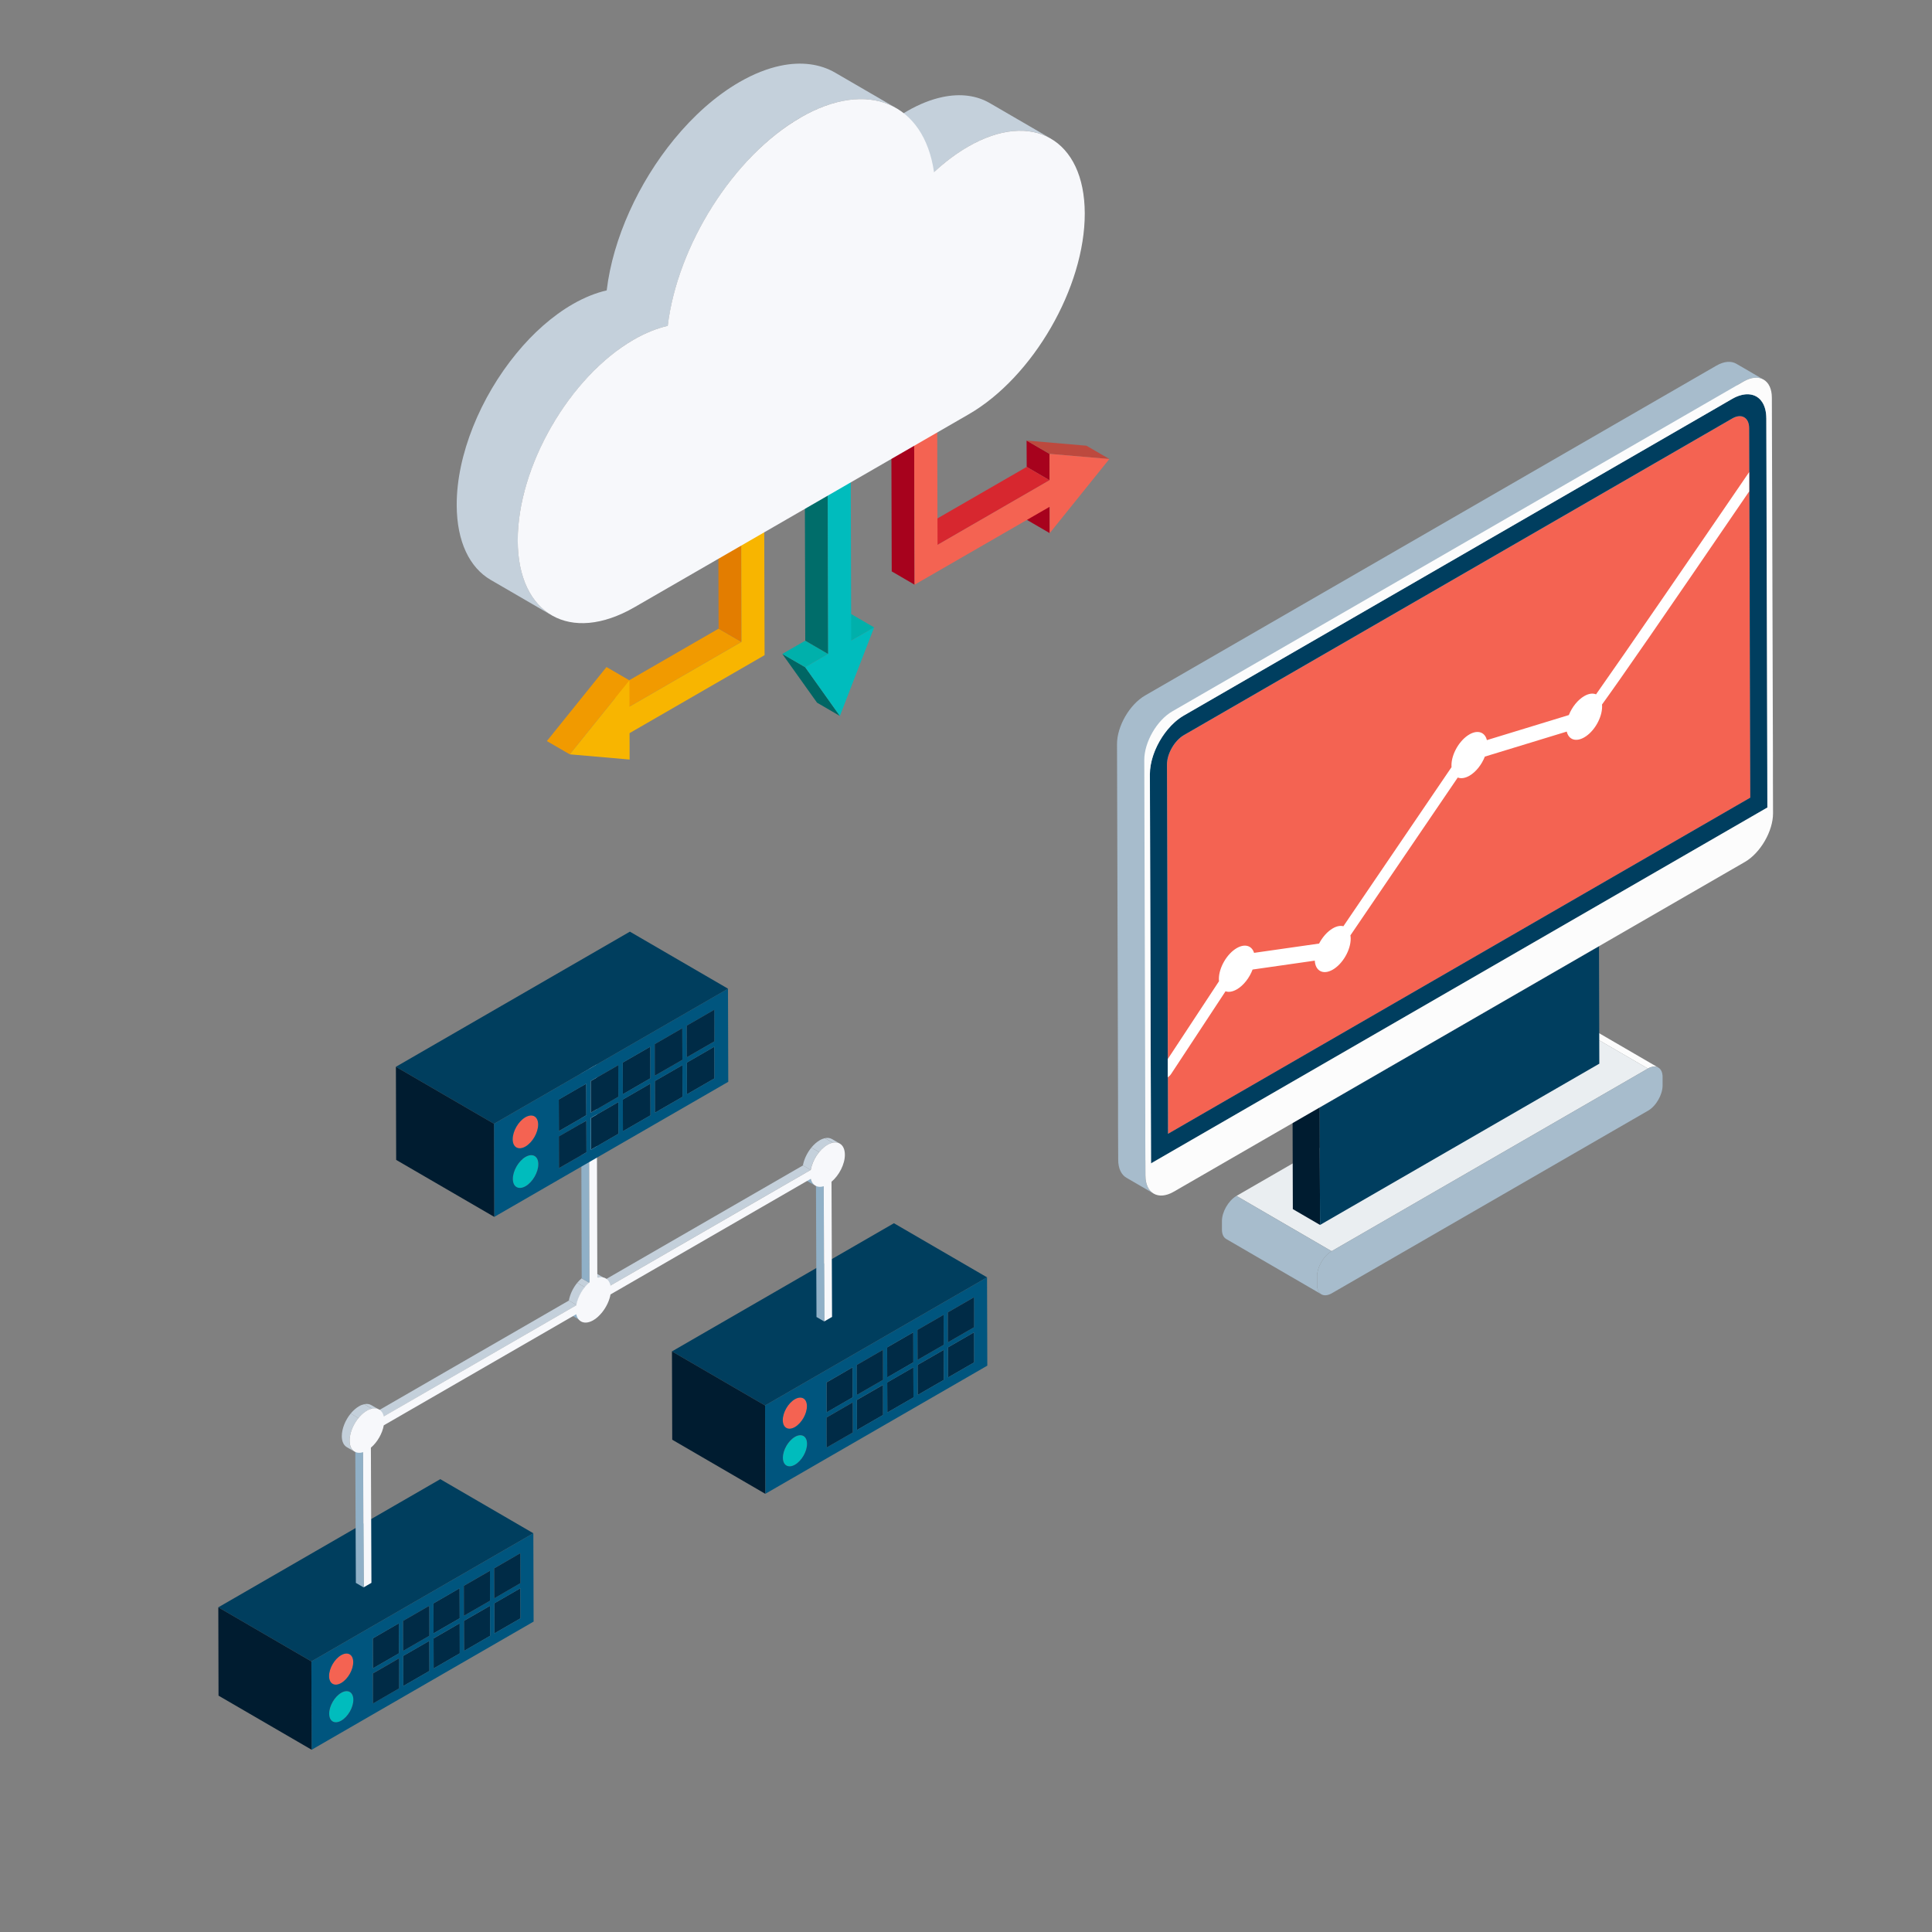 <?xml version="1.0" encoding="UTF-8"?>
<svg id="_レイヤー_1" data-name="レイヤー_1" xmlns="http://www.w3.org/2000/svg" width="360" height="360" viewBox="0 0 360 360">
  <rect x="0" y="0" width="360" height="360" fill="#808080" stroke="none"/>
  <defs>
    <style>
      .cls-1 {
        fill: #006664;
      }

      .cls-2 {
        fill: none;
      }

      .cls-3 {
        fill: #00557e;
      }

      .cls-4 {
        fill: #003e5f;
      }

      .cls-5 {
        fill: #f19a00;
      }

      .cls-6 {
        fill: #001c30;
      }

      .cls-7 {
        isolation: isolate;
      }

      .cls-8 {
        fill: #00bcbd;
      }

      .cls-9 {
        fill: #a4bacb;
      }

      .cls-10 {
        fill: #00b0ab;
      }

      .cls-11 {
        fill: #bd493e;
      }

      .cls-12 {
        fill: #002b46;
      }

      .cls-13 {
        fill: #fff;
      }

      .cls-14 {
        fill: #f46352;
      }

      .cls-15 {
        fill: #a7021d;
      }

      .cls-16 {
        fill: #d7272f;
      }

      .cls-17 {
        fill: #f8b500;
      }

      .cls-18 {
        fill: #eaeef1;
      }

      .cls-19 {
        fill: #006d6a;
      }

      .cls-20 {
        fill: #fcfcfc;
      }

      .cls-21 {
        fill: #003e5e;
      }

      .cls-22 {
        fill: #003b65;
      }

      .cls-23 {
        fill: #a7bccc;
      }

      .cls-24 {
        fill: #c4d0db;
      }

      .cls-25 {
        fill: #e37d00;
      }

      .cls-26 {
        fill: #f7f8fb;
      }

      .cls-27 {
        fill: #90b0c7;
      }
    </style>
  </defs>
  <rect class="cls-2" width="360" height="360"/>
  <g>
    <g>
      <g>
        <path class="cls-24" d="M184.43,19.21c-2.44-1.42-5.46-1.84-8.84-1.12-2.08.44-4.3,1.31-6.6,2.64-2.2,1.27-4.33,2.88-6.32,4.73l11.38,6.61c1.99-1.85,4.12-3.46,6.32-4.73,2.3-1.33,4.52-2.2,6.6-2.64,3.38-.71,6.4-.29,8.84,1.12l-11.38-6.61Z"/>
        <path class="cls-24" d="M155.64,13.55c-2.82-1.64-6.32-2.12-10.22-1.3-2.41.51-4.97,1.51-7.63,3.04-4.42,2.55-8.57,6.27-12.17,10.66-6.64,8.09-11.41,18.49-12.57,28.16-2,.46-4.13,1.3-6.32,2.56-3.82,2.2-7.4,5.4-10.51,9.19-6.66,8.1-11.15,18.88-11.12,28.27.02,6.84,2.43,11.65,6.33,13.92l11.38,6.61c-3.89-2.26-6.31-7.08-6.33-13.92-.03-9.39,4.46-20.17,11.12-28.27,3.11-3.79,6.69-6.99,10.51-9.19,2.19-1.26,4.32-2.11,6.32-2.56,1.16-9.67,5.93-20.06,12.57-28.16,3.6-4.39,7.75-8.1,12.17-10.66,2.66-1.53,5.22-2.54,7.63-3.04,3.9-.82,7.4-.34,10.22,1.3l-11.38-6.61Z"/>
      </g>
      <g>
        <g class="cls-7">
          <polygon class="cls-5" points="117.29 131.67 113.03 129.19 133.9 117.14 138.16 119.61 117.29 131.67"/>
          <polygon class="cls-25" points="138.16 119.61 133.9 117.14 133.82 89.72 138.09 92.2 138.16 119.61"/>
          <polygon class="cls-5" points="138.09 92.2 133.82 89.72 138.11 87.24 142.38 89.72 138.09 92.2"/>
          <polygon class="cls-5" points="106.17 140.56 101.9 138.09 113.01 124.29 117.28 126.77 106.17 140.56"/>
          <polygon class="cls-17" points="142.38 89.72 142.47 122.08 117.31 136.61 117.32 141.53 106.17 140.56 117.28 126.77 117.29 131.67 138.16 119.61 138.09 92.2 142.38 89.72"/>
        </g>
        <g class="cls-7">
          <polygon class="cls-15" points="195.6 99.34 191.33 96.86 191.32 91.95 195.59 94.43 195.6 99.34"/>
          <polygon class="cls-15" points="195.57 89.48 191.31 87 191.29 82.09 195.56 84.57 195.57 89.48"/>
          <polygon class="cls-11" points="195.56 84.57 191.29 82.09 202.44 83.05 206.71 85.53 195.56 84.57"/>
          <polygon class="cls-16" points="174.7 101.53 170.43 99.05 191.31 87 195.57 89.48 174.7 101.53"/>
          <polygon class="cls-15" points="170.42 108.95 166.16 106.47 166.06 71.1 170.32 73.58 170.42 108.95"/>
          <polygon class="cls-16" points="170.32 73.58 166.06 71.1 170.35 68.63 174.61 71.11 170.32 73.58"/>
          <polygon class="cls-14" points="174.61 71.11 174.7 101.53 195.57 89.48 195.56 84.57 206.71 85.53 195.6 99.34 195.59 94.43 170.42 108.95 170.32 73.58 174.61 71.11"/>
        </g>
        <g class="cls-7">
          <polygon class="cls-10" points="158.61 119.38 154.34 116.9 158.62 114.43 162.88 116.91 158.61 119.38"/>
          <polygon class="cls-1" points="156.5 133.41 152.24 130.93 145.77 121.85 150.04 124.33 156.5 133.41"/>
          <polygon class="cls-10" points="150.04 124.33 145.77 121.85 150.05 119.38 154.32 121.86 150.04 124.33"/>
          <polygon class="cls-19" points="154.32 121.86 150.05 119.38 149.94 80.41 154.21 82.89 154.32 121.86"/>
          <polygon class="cls-10" points="154.21 82.89 149.94 80.41 154.23 77.93 158.5 80.41 154.21 82.89"/>
          <polygon class="cls-8" points="158.5 80.41 158.61 119.38 162.88 116.91 156.5 133.41 150.04 124.33 154.32 121.86 154.21 82.89 158.5 80.41"/>
        </g>
      </g>
      <path class="cls-26" d="M149.17,21.9c12.56-7.25,23.02-2.64,24.87,10.17,2-1.85,4.12-3.46,6.32-4.73,11.98-6.92,21.73-1.36,21.77,12.4.04,13.77-9.64,30.54-21.63,37.46l-62.26,35.94c-11.98,6.92-21.73,1.36-21.77-12.4-.04-13.77,9.64-30.54,21.63-37.46,2.19-1.26,4.32-2.11,6.32-2.56,1.79-14.91,12.17-31.55,24.75-38.81Z"/>
    </g>
    <g>
      <g>
        <polygon class="cls-12" points="96.97 295.95 96.99 301.55 92.12 304.36 92.1 298.76 96.97 295.95"/>
        <polygon class="cls-12" points="91.31 299.22 91.33 304.81 86.46 307.63 86.44 302.03 91.31 299.22"/>
        <polygon class="cls-12" points="85.66 302.48 85.67 308.08 80.8 310.89 80.79 305.3 85.66 302.48"/>
        <polygon class="cls-12" points="80 305.75 80.02 311.35 75.15 314.16 75.13 308.56 80 305.75"/>
        <polygon class="cls-12" points="85.64 295.95 85.66 301.54 80.78 304.35 80.77 298.77 85.64 295.95"/>
        <polygon class="cls-12" points="74.33 302.48 74.34 308.07 69.49 310.87 69.47 305.29 74.33 302.48"/>
        <path class="cls-8" d="M63.58,315.44c1.24-.72,2.26-.14,2.26,1.29,0,1.43-1,3.17-2.24,3.89-1.24.72-2.26.14-2.26-1.29,0-1.43,1-3.17,2.24-3.89Z"/>
        <path class="cls-14" d="M63.56,308.43c1.24-.72,2.26-.14,2.26,1.29,0,1.43-1,3.17-2.24,3.89-1.24.72-2.26.14-2.26-1.29,0-1.43,1-3.17,2.24-3.89Z"/>
        <path class="cls-3" d="M58.02,309.58l41.36-23.88.05,16.46-41.36,23.88-.05-16.46ZM91.33,304.81l-.02-5.6-4.87,2.81.02,5.6,4.87-2.81h0ZM85.67,308.08l-.02-5.6-4.87,2.81.02,5.6,4.87-2.81h0ZM96.99,301.55l-.02-5.6-4.87,2.81.02,5.6,4.87-2.81h0ZM80.02,311.35l-.02-5.6-4.87,2.81.02,5.6,4.87-2.81h0ZM74.36,314.61l-.02-5.6-4.86,2.8.02,5.6,4.86-2.8h0ZM91.31,298.27l-.02-5.58-4.87,2.81.02,5.58,4.87-2.81h0ZM85.66,301.54l-.02-5.58-4.87,2.81.02,5.58,4.87-2.81h0ZM80,304.8l-.02-5.58-4.87,2.81.02,5.58,4.87-2.81h0ZM96.97,295l-.02-5.58-4.87,2.81.02,5.58,4.87-2.81h0ZM74.34,308.07l-.02-5.58-4.86,2.8.02,5.58,4.86-2.8h0ZM63.6,320.61c1.24-.72,2.25-2.46,2.24-3.89,0-1.43-1.02-2.01-2.26-1.29-1.24.72-2.25,2.46-2.24,3.89,0,1.43,1.02,2.01,2.26,1.29h0ZM63.58,313.6c1.24-.72,2.25-2.46,2.24-3.89,0-1.43-1.02-2.01-2.26-1.29-1.24.72-2.25,2.46-2.24,3.89,0,1.43,1.02,2.01,2.26,1.29h0Z"/>
        <polygon class="cls-12" points="96.95 289.42 96.97 295 92.1 297.82 92.08 292.24 96.95 289.42"/>
        <polygon class="cls-12" points="91.3 292.69 91.31 298.27 86.44 301.08 86.43 295.5 91.3 292.69"/>
        <polygon class="cls-12" points="74.35 309.01 74.36 314.61 69.5 317.42 69.49 311.82 74.35 309.01"/>
        <polygon class="cls-12" points="79.98 299.22 80 304.8 75.13 307.61 75.11 302.03 79.98 299.22"/>
        <polygon class="cls-21" points="58.02 309.58 40.68 299.5 82.04 275.62 99.38 285.7 58.02 309.58"/>
        <polygon class="cls-6" points="58.07 326.04 40.72 315.96 40.68 299.5 58.02 309.58 58.07 326.04"/>
      </g>
      <g>
        <polygon class="cls-12" points="181.51 248.26 181.52 253.86 176.65 256.67 176.64 251.07 181.51 248.26"/>
        <polygon class="cls-12" points="175.85 251.53 175.87 257.12 171 259.93 170.98 254.34 175.85 251.53"/>
        <polygon class="cls-12" points="170.19 254.79 170.21 260.39 165.34 263.2 165.32 257.6 170.19 254.79"/>
        <polygon class="cls-12" points="164.54 258.06 164.55 263.65 159.68 266.46 159.67 260.87 164.54 258.06"/>
        <polygon class="cls-12" points="170.18 248.26 170.19 253.84 165.32 256.66 165.31 251.07 170.18 248.26"/>
        <polygon class="cls-12" points="158.86 254.79 158.88 260.37 154.02 263.18 154.01 257.6 158.86 254.79"/>
        <path class="cls-8" d="M148.12,267.75c1.24-.72,2.25-.14,2.26,1.29,0,1.43-1,3.17-2.24,3.89-1.24.72-2.26.14-2.26-1.29,0-1.43,1-3.17,2.24-3.89Z"/>
        <path class="cls-14" d="M148.1,260.74c1.24-.72,2.26-.14,2.26,1.29,0,1.43-1,3.17-2.24,3.89-1.24.72-2.26.14-2.26-1.29,0-1.43,1-3.17,2.24-3.89Z"/>
        <path class="cls-3" d="M142.56,261.89l41.36-23.88.05,16.46-41.36,23.88-.05-16.46ZM175.87,257.12l-.02-5.6-4.87,2.81.02,5.6,4.87-2.81h0ZM170.21,260.39l-.02-5.6-4.87,2.81.02,5.6,4.87-2.81h0ZM181.52,253.86l-.02-5.6-4.87,2.81.02,5.6,4.87-2.81h0ZM164.55,263.65l-.02-5.6-4.87,2.81.02,5.6,4.87-2.81h0ZM158.9,266.92l-.02-5.6-4.86,2.8.02,5.6,4.86-2.8h0ZM175.85,250.58l-.02-5.58-4.87,2.81.02,5.58,4.87-2.81h0ZM170.19,253.84l-.02-5.58-4.87,2.81.02,5.58,4.87-2.81h0ZM164.54,257.11l-.02-5.58-4.87,2.81.02,5.58,4.87-2.81h0ZM181.5,247.31l-.02-5.58-4.87,2.81.02,5.58,4.87-2.81h0ZM158.88,260.37l-.02-5.58-4.86,2.8.02,5.58,4.86-2.8h0ZM148.14,272.92c1.24-.72,2.25-2.46,2.24-3.89,0-1.43-1.02-2.01-2.26-1.29-1.24.72-2.25,2.46-2.24,3.89,0,1.43,1.02,2.01,2.26,1.29h0ZM148.12,265.91c1.24-.72,2.25-2.46,2.24-3.89,0-1.43-1.02-2.01-2.26-1.29-1.24.72-2.25,2.46-2.24,3.89,0,1.43,1.02,2.01,2.26,1.29h0Z"/>
        <polygon class="cls-12" points="181.49 241.73 181.5 247.31 176.63 250.12 176.62 244.54 181.49 241.73"/>
        <polygon class="cls-12" points="175.83 245 175.85 250.58 170.98 253.39 170.96 247.81 175.83 245"/>
        <polygon class="cls-12" points="158.88 261.32 158.9 266.92 154.04 269.72 154.02 264.13 158.88 261.32"/>
        <polygon class="cls-12" points="164.52 251.53 164.54 257.11 159.67 259.92 159.65 254.34 164.52 251.53"/>
        <polygon class="cls-21" points="142.56 261.89 125.21 251.81 166.57 227.93 183.92 238.01 142.56 261.89"/>
        <polygon class="cls-6" points="142.6 278.35 125.26 268.27 125.21 251.81 142.56 261.89 142.6 278.35"/>
      </g>
      <g>
        <g class="cls-7">
          <polygon class="cls-27" points="153.59 246.24 152.14 245.4 152.04 220.21 153.48 221.05 153.59 246.24"/>
          <g class="cls-7">
            <path class="cls-27" d="M151.93,220.94l-1.45-.84c-.42-.24-.72-.68-.86-1.28l1.45.84c.15.6.45,1.03.86,1.28h0Z"/>
          </g>
          <g class="cls-7">
            <path class="cls-24" d="M151.06,218l-1.45-.84c.21-1.16.8-2.37,1.58-3.33l1.45.84c-.79.96-1.37,2.17-1.58,3.33h0Z"/>
            <path class="cls-24" d="M152.64,214.67l-1.45-.84c.46-.56.99-1.03,1.55-1.36.34-.2.67-.32.97-.39l1.45.84c-.31.06-.63.19-.97.39-.56.33-1.09.8-1.55,1.36h0Z"/>
            <path class="cls-24" d="M155.17,212.92l-1.45-.84c.5-.11.95-.04,1.31.17l1.45.84c-.36-.21-.81-.27-1.31-.17h0Z"/>
          </g>
          <polygon class="cls-24" points="113.71 239.57 112.26 238.73 149.62 217.16 151.06 218 113.71 239.57"/>
          <g class="cls-7">
            <path class="cls-27" d="M108.31,246.13l-1.45-.84c-.42-.24-.72-.68-.86-1.28l1.45.84c.14.6.44,1.04.86,1.28h0Z"/>
          </g>
          <g class="cls-7">
            <g class="cls-7">
              <path class="cls-13" d="M111.29,238.19l-1.45-.84c.09-.03.18-.05.26-.07l1.45.84c-.09.02-.17.04-.26.07h0Z"/>
              <path class="cls-24" d="M111.55,238.12l-1.45-.84c.5-.11.94-.04,1.3.17l1.45.84c-.36-.21-.8-.27-1.3-.16h0Z"/>
            </g>
          </g>
          <g class="cls-7">
            <path class="cls-24" d="M107.45,243.18l-1.45-.84c.2-1.15.78-2.36,1.56-3.31l1.45.84c-.78.95-1.36,2.16-1.56,3.31h0Z"/>
            <path class="cls-24" d="M109.01,239.87l-1.45-.84c.26-.31.53-.6.82-.84l1.45.84c-.29.25-.57.53-.82.84h0Z"/>
          </g>
          <polygon class="cls-27" points="67.75 295.79 66.31 294.95 66.2 269.76 67.65 270.6 67.75 295.79"/>
          <polygon class="cls-24" points="71.5 263.94 70.05 263.1 106 242.34 107.45 243.18 71.5 263.94"/>
          <polygon class="cls-27" points="109.84 239.03 108.39 238.19 108.26 192.45 109.71 193.29 109.84 239.03"/>
          <polygon class="cls-24" points="109.71 193.29 108.26 192.45 109.72 191.61 111.16 192.45 109.71 193.29"/>
          <g class="cls-7">
            <path class="cls-24" d="M66.08,270.5l-1.45-.84c-.58-.34-.94-1.05-.94-2.05,0-1.4.66-3.01,1.66-4.22l1.45.84c-.99,1.21-1.66,2.82-1.66,4.22,0,1.01.36,1.72.94,2.05h0Z"/>
            <path class="cls-24" d="M66.79,264.24l-1.45-.84c.46-.56.99-1.03,1.55-1.36.34-.2.67-.32.97-.39l1.45.84c-.31.06-.63.19-.97.39-.56.33-1.09.8-1.55,1.36h0Z"/>
            <path class="cls-24" d="M69.32,262.49l-1.45-.84c.5-.11.95-.04,1.31.17l1.45.84c-.36-.21-.81-.27-1.31-.17h0Z"/>
          </g>
        </g>
        <path class="cls-26" d="M157.43,215.17c0-2.05-1.45-2.88-3.23-1.86-1.53.88-2.8,2.85-3.13,4.69l-37.31,21.54c-.28-1.25-1.24-1.8-2.46-1.43l-.13-45.66-1.45.84.13,45.64c-1.23,1.02-2.2,2.71-2.48,4.29l-35.86,20.7c-.34-1.44-1.62-1.94-3.15-1.06-1.78,1.03-3.22,3.53-3.21,5.58,0,1.75,1.08,2.6,2.51,2.15l.1,25.19,1.45-.84-.1-25.19c1.19-1,2.13-2.63,2.4-4.16l35.86-20.7c.34,1.5,1.64,2.01,3.19,1.11.58-.33,1.11-.83,1.58-1.4.03-.04.06-.07.09-.11.76-.96,1.33-2.15,1.53-3.29l37.31-21.54c.29,1.2,1.22,1.75,2.42,1.38l.1,25.19,1.45-.84-.1-25.19c1.43-1.2,2.5-3.29,2.49-5.04Z"/>
      </g>
      <g>
        <polygon class="cls-12" points="133.11 195.04 133.13 200.94 128 203.9 127.98 198 133.11 195.04"/>
        <polygon class="cls-12" points="127.15 198.48 127.17 204.38 122.03 207.34 122.02 201.44 127.15 198.48"/>
        <polygon class="cls-12" points="121.19 201.92 121.21 207.82 116.07 210.79 116.05 204.89 121.19 201.92"/>
        <polygon class="cls-12" points="115.23 205.36 115.24 211.26 110.11 214.23 110.09 208.33 115.23 205.36"/>
        <polygon class="cls-12" points="121.17 195.04 121.19 200.92 116.05 203.89 116.04 198 121.17 195.04"/>
        <polygon class="cls-12" points="109.24 201.92 109.26 207.81 104.14 210.76 104.12 204.88 109.24 201.92"/>
        <path class="cls-8" d="M97.92,215.58c1.31-.76,2.38-.15,2.38,1.36,0,1.51-1.06,3.34-2.37,4.1-1.31.76-2.38.15-2.38-1.36,0-1.51,1.06-3.34,2.37-4.1Z"/>
        <path class="cls-14" d="M97.9,208.19c1.31-.76,2.38-.15,2.38,1.36s-1.06,3.34-2.37,4.1-2.38.15-2.38-1.36c0-1.51,1.05-3.34,2.37-4.1Z"/>
        <path class="cls-3" d="M92.05,209.4l43.6-25.17.05,17.35-43.6,25.17-.05-17.35ZM127.17,204.38l-.02-5.9-5.13,2.96.02,5.9,5.13-2.96h0ZM121.21,207.82l-.02-5.9-5.13,2.96.02,5.9,5.13-2.96h0ZM133.13,200.94l-.02-5.9-5.13,2.96.02,5.9,5.13-2.96h0ZM115.24,211.26l-.02-5.9-5.13,2.96.02,5.9,5.13-2.96h0ZM109.28,214.71l-.02-5.9-5.12,2.96.02,5.9,5.12-2.96h0ZM127.15,197.48l-.02-5.88-5.13,2.96.02,5.88,5.13-2.96h0ZM121.19,200.92l-.02-5.88-5.13,2.96.02,5.88,5.13-2.96h0ZM115.22,204.36l-.02-5.88-5.13,2.96.02,5.88,5.13-2.96h0ZM133.11,194.04l-.02-5.88-5.13,2.96.02,5.88,5.13-2.96h0ZM109.26,207.81l-.02-5.88-5.12,2.96.02,5.88,5.12-2.96h0ZM97.94,221.03c1.31-.76,2.37-2.59,2.37-4.1,0-1.51-1.07-2.11-2.38-1.36-1.31.76-2.37,2.59-2.37,4.1,0,1.51,1.07,2.11,2.38,1.36h0ZM97.91,213.64c1.31-.76,2.37-2.59,2.37-4.1,0-1.51-1.07-2.11-2.38-1.36-1.31.76-2.37,2.59-2.37,4.1,0,1.51,1.07,2.11,2.38,1.36h0Z"/>
        <polygon class="cls-12" points="133.1 188.15 133.11 194.04 127.98 197 127.96 191.12 133.1 188.15"/>
        <polygon class="cls-12" points="127.13 191.6 127.15 197.48 122.01 200.44 122 194.56 127.13 191.6"/>
        <polygon class="cls-12" points="109.26 208.81 109.28 214.71 104.16 217.66 104.14 211.76 109.26 208.81"/>
        <polygon class="cls-12" points="115.21 198.48 115.22 204.36 110.09 207.33 110.07 201.44 115.21 198.48"/>
        <polygon class="cls-21" points="92.05 209.4 73.77 198.78 117.37 173.6 135.66 184.23 92.05 209.4"/>
        <polygon class="cls-6" points="92.1 226.75 73.82 216.13 73.77 198.78 92.05 209.4 92.1 226.75"/>
      </g>
    </g>
    <g>
      <g>
        <g class="cls-7">
          <path class="cls-20" d="M291.28,188.63l17.72,10.3c-.49-.29-1.18-.25-1.94.18l-17.73-10.3c.76-.43,1.44-.47,1.94-.18Z"/>
          <polygon class="cls-18" points="248.13 233.14 230.4 222.84 289.34 188.81 307.07 199.11 248.13 233.14"/>
          <path class="cls-23" d="M248.13,233.14l-17.73-10.3c-1.5.87-2.72,2.99-2.71,4.7v1.59c0,.85.31,1.46.8,1.74l17.73,10.3c-.49-.29-.8-.89-.8-1.74v-1.59c0-1.72,1.21-3.84,2.71-4.7Z"/>
          <path class="cls-23" d="M307.07,199.11c1.5-.86,2.73-.16,2.73,1.56v1.59c0,1.72-1.21,3.84-2.71,4.7l-58.94,34.03c-1.5.86-2.73.16-2.73-1.56v-1.59c0-1.72,1.21-3.84,2.71-4.7l58.94-34.03Z"/>
        </g>
        <g>
          <g>
            <path class="cls-23" d="M213.44,219.05v-2.88s1.03.6,1.03.6l114.87-66.32-3.2-1.86-.2-68.81c0-.25-.03-.48-.07-.69,0-.02,0-.04-.01-.06,0,.02,0,.03.01.05-.03-.14-.07-.27-.11-.39.01.03.03.06.04.1h0s-.03-.07-.04-.1c-.16-.42-.41-.73-.74-.92-1.36-.79-2.73-1.59-4.09-2.38l1.84-1.06c.41-.24.81-.42,1.19-.56.07.38.11.79.11,1.23l5.06,2.94c0-1.99-.71-3.4-1.85-4.06-1.21-.7-2.41-1.4-3.62-2.1l1.22-.7c1.45-.84,2.77-.91,3.73-.35-.68-.39-1.35-.79-2.03-1.18-.08-.04-.18-.1-.25-.15-.68-.39-1.35-.79-2.03-1.18-.25-.15-.51-.29-.76-.44-.96-.56-2.28-.48-3.73.36l-106.43,61.45c-2.9,1.67-5.25,5.75-5.24,9.07l.19,66.9v3.9s.03,6.64.03,6.64c0,1.65.59,2.81,1.54,3.36,1.69.98,3.38,1.96,5.06,2.94-.95-.55-1.53-1.71-1.54-3.36Z"/>
            <path class="cls-9" d="M325.85,78.98s0,.04.02.06c0-.01,0-.03-.01-.04,0,0,0-.01,0-.02Z"/>
            <path class="cls-9" d="M325.93,79.43s-.01-.06-.01-.09c0,0,0,0,0-.01,0,.04.01.07.02.11Z"/>
          </g>
          <path class="cls-14" d="M322.78,77.99c1.74-1.01,3.16-.2,3.17,1.8l.2,68.85-108.5,62.64-.19-68.85c0-2,1.41-4.44,3.14-5.45l102.18-59Z"/>
          <g class="cls-7">
            <polygon class="cls-6" points="245.97 228.25 240.9 225.3 240.84 203.41 245.9 206.36 245.97 228.25"/>
            <polygon class="cls-22" points="245.9 206.36 240.84 203.41 292.89 173.37 297.95 176.31 245.9 206.36"/>
            <polygon class="cls-4" points="297.95 176.31 298.01 198.2 245.97 228.25 245.9 206.36 297.95 176.31"/>
          </g>
          <path class="cls-4" d="M329.14,77.95c-.01-4.02-2.87-5.64-6.37-3.62l-102.18,59c-3.5,2.02-6.33,6.92-6.32,10.94l.21,72.51,114.87-66.32-.21-72.51ZM217.64,211.28l-.19-68.85c0-2,1.41-4.44,3.14-5.45l102.18-59c1.74-1.01,3.16-.2,3.17,1.8l.2,68.85-108.5,62.64h0Z"/>
          <path class="cls-20" d="M330.36,144.9v-3.9s-.2-66.9-.2-66.9c0-3.32-2.39-4.68-5.27-3.01l-106.43,61.45c-2.9,1.67-5.24,5.75-5.24,9.07l.19,66.9v3.9s.03,6.64.03,6.64c.01,3.32,2.37,4.68,5.27,3.01l27.19-15.7,52.05-30.05,27.19-15.7c2.89-1.67,5.25-5.75,5.24-9.07l-.02-6.64ZM329.34,150.46l-114.87,66.32-.21-72.51c0-2.26.89-4.8,2.29-6.95.16-.24.32-.47.49-.7.17-.23.34-.45.52-.67.9-1.08,1.92-1.99,3.02-2.62l102.18-59c2.19-1.26,4.12-1.1,5.27.17.11.13.22.27.32.42.05.07.1.15.14.23.4.72.63,1.66.63,2.79l.1,36.25.1,36.26h0Z"/>
        </g>
      </g>
      <path class="cls-13" d="M325.93,91.61v-3.64c-10.3,15.06-23.17,33.83-28.53,41.41-.59-.25-1.35-.16-2.19.32-1.23.71-2.3,2.08-2.88,3.54l-15.27,4.67h0c-.36-1.48-1.69-1.97-3.26-1.06-1.85,1.07-3.35,3.66-3.34,5.78,0,.11,0,.21.01.32h0l-20.15,29.64c-.56-.15-1.24-.03-1.98.4-1.02.59-1.93,1.65-2.55,2.83h0l-12.11,1.73c-.42-1.34-1.7-1.76-3.22-.89-1.85,1.07-3.35,3.66-3.34,5.78,0,.14,0,.27.02.4h0s-9.55,14.51-9.55,14.51v2.12s0,1.28,0,1.28c.24-.17.48-.39.67-.69l10.1-15.35c.58.21,1.31.1,2.11-.36,1.26-.73,2.36-2.17,2.93-3.69h0s11.59-1.66,11.59-1.66h0c.11,1.95,1.58,2.7,3.35,1.68,1.85-1.07,3.35-3.66,3.34-5.78,0-.22-.02-.42-.05-.61h0l20-29.41c.59.23,1.34.14,2.17-.33,1.23-.71,2.3-2.09,2.88-3.57l15.26-4.66h0c.35,1.49,1.68,1.99,3.27,1.07,1.85-1.07,3.33-3.65,3.32-5.77,0-.12,0-.23-.02-.34,3.54-4.89,11.02-15.68,27.39-39.67Z"/>
    </g>
  </g>
</svg>
